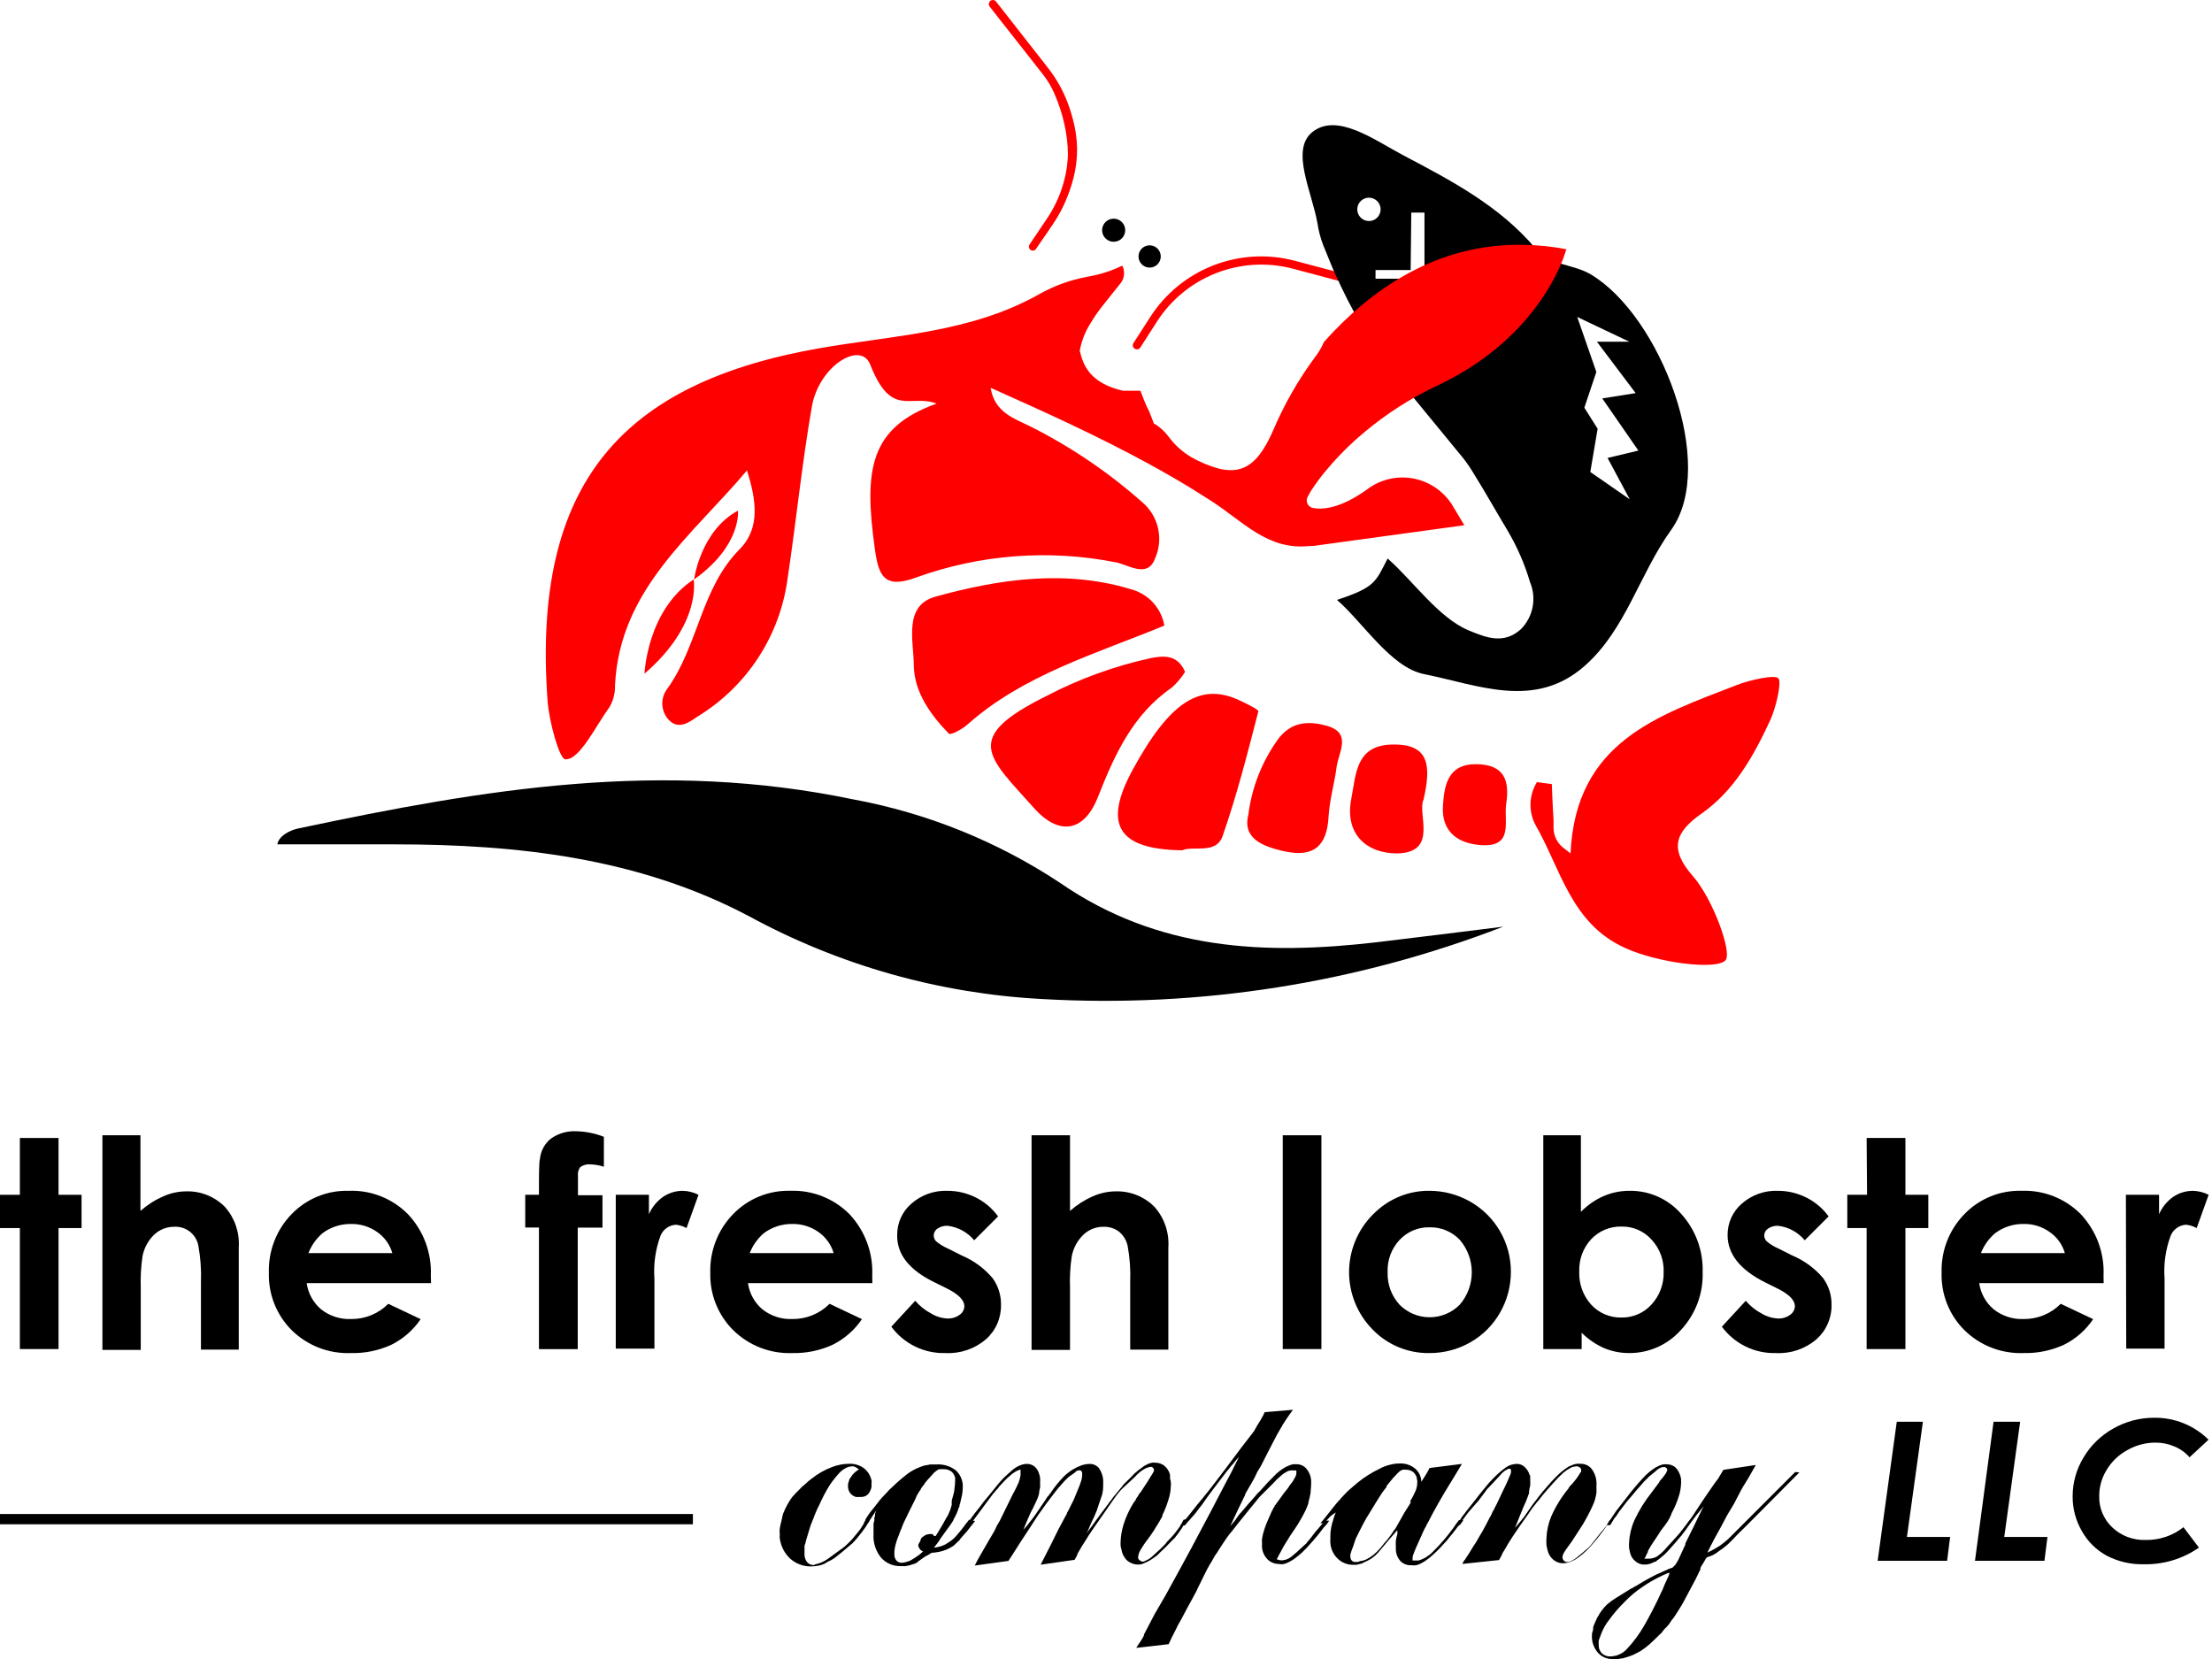 <svg xmlns="http://www.w3.org/2000/svg" fill="none" viewBox="0 0 120 90" height="90" width="120">
<g clip-path="url(#clip0_133_283)">
<path fill="black" d="M1.078 61.735H3.176V64.817H4.425V66.622H3.176V73.186H1.078V66.622H0V64.817H1.078V61.735Z"></path>
<path fill="black" d="M5.556 61.588H7.619V65.691C7.99 65.364 8.409 65.097 8.861 64.899C9.258 64.722 9.687 64.63 10.121 64.63C10.511 64.621 10.899 64.693 11.26 64.842C11.621 64.99 11.947 65.211 12.219 65.491C12.479 65.791 12.678 66.138 12.804 66.514C12.929 66.89 12.98 67.287 12.952 67.683V73.215H10.901V69.547C10.927 68.887 10.879 68.227 10.76 67.578C10.705 67.278 10.542 67.008 10.303 66.819C10.063 66.631 9.763 66.536 9.459 66.552C9.052 66.547 8.659 66.701 8.363 66.98C8.037 67.296 7.816 67.706 7.73 68.152C7.648 68.722 7.616 69.299 7.636 69.875V73.233H5.556V61.588Z"></path>
<path fill="black" d="M23.384 69.611H16.638C16.715 70.164 16.992 70.669 17.418 71.03C17.879 71.393 18.454 71.58 19.041 71.557C19.416 71.562 19.789 71.492 20.136 71.35C20.483 71.208 20.799 70.997 21.063 70.731L22.821 71.563C22.42 72.155 21.873 72.633 21.233 72.952C20.546 73.267 19.796 73.422 19.041 73.403C18.448 73.427 17.857 73.329 17.303 73.115C16.75 72.902 16.246 72.577 15.823 72.161C15.416 71.754 15.096 71.268 14.883 70.733C14.671 70.197 14.57 69.624 14.587 69.049C14.569 68.463 14.668 67.879 14.88 67.333C15.091 66.786 15.41 66.288 15.818 65.867C16.218 65.452 16.701 65.125 17.235 64.907C17.768 64.689 18.341 64.585 18.918 64.601C19.512 64.578 20.104 64.678 20.657 64.896C21.209 65.114 21.711 65.445 22.129 65.867C22.55 66.313 22.877 66.839 23.09 67.413C23.304 67.988 23.399 68.6 23.372 69.213L23.384 69.611ZM21.285 67.982C21.151 67.519 20.861 67.115 20.465 66.839C20.049 66.544 19.55 66.39 19.041 66.4C18.486 66.392 17.945 66.567 17.5 66.898C17.158 67.19 16.894 67.563 16.732 67.982H21.285Z"></path>
<path fill="black" d="M28.494 64.817H29.238C29.238 63.721 29.238 63.059 29.291 62.872C29.311 62.659 29.374 62.453 29.474 62.265C29.575 62.077 29.712 61.911 29.877 61.776C30.285 61.483 30.782 61.34 31.284 61.371C31.789 61.385 32.289 61.486 32.76 61.67V63.294C32.519 63.217 32.269 63.174 32.016 63.165C31.824 63.149 31.632 63.203 31.477 63.317C31.376 63.456 31.332 63.627 31.354 63.798V64.841H32.684V66.599H31.342V73.192H29.238V66.593H28.494V64.817Z"></path>
<path fill="black" d="M33.405 64.817H35.204V65.872C35.369 65.49 35.637 65.162 35.978 64.923C36.292 64.714 36.661 64.602 37.038 64.601C37.336 64.608 37.629 64.682 37.894 64.817L37.244 66.623C37.063 66.521 36.864 66.459 36.657 66.441C36.48 66.453 36.309 66.514 36.164 66.618C36.019 66.721 35.906 66.863 35.837 67.027C35.558 67.775 35.444 68.575 35.503 69.371V73.163H33.405V64.817Z"></path>
<path fill="black" d="M47.324 69.611H40.578C40.655 70.164 40.932 70.669 41.358 71.029C41.818 71.394 42.394 71.581 42.981 71.557C43.356 71.562 43.729 71.491 44.076 71.349C44.423 71.207 44.739 70.997 45.003 70.731L46.761 71.563C46.359 72.153 45.812 72.632 45.173 72.952C44.486 73.267 43.736 73.421 42.981 73.403C42.39 73.425 41.801 73.327 41.25 73.113C40.699 72.899 40.197 72.575 39.775 72.16C39.367 71.754 39.046 71.268 38.833 70.733C38.619 70.198 38.517 69.625 38.533 69.049C38.516 68.462 38.616 67.879 38.829 67.332C39.041 66.785 39.361 66.287 39.77 65.866C40.17 65.452 40.653 65.125 41.186 64.907C41.72 64.689 42.293 64.585 42.87 64.6C43.463 64.578 44.055 64.679 44.608 64.897C45.161 65.115 45.662 65.445 46.081 65.866C46.501 66.313 46.827 66.839 47.039 67.414C47.252 67.989 47.347 68.6 47.318 69.213L47.324 69.611ZM45.226 67.982C45.089 67.519 44.8 67.117 44.405 66.839C43.99 66.544 43.49 66.39 42.981 66.4C42.426 66.392 41.885 66.567 41.44 66.898C41.098 67.19 40.834 67.562 40.672 67.982H45.226Z"></path>
<path fill="black" d="M54.145 65.99L52.85 67.285C52.488 66.848 51.972 66.567 51.408 66.499C51.213 66.488 51.02 66.542 50.858 66.652C50.795 66.692 50.744 66.748 50.708 66.814C50.672 66.879 50.653 66.952 50.653 67.027C50.656 67.143 50.702 67.253 50.781 67.338C50.97 67.497 51.181 67.627 51.408 67.724L52.176 68.111C52.822 68.382 53.394 68.802 53.846 69.336C54.154 69.759 54.315 70.272 54.304 70.795C54.31 71.147 54.24 71.495 54.098 71.817C53.957 72.139 53.747 72.426 53.483 72.659C52.873 73.179 52.086 73.446 51.285 73.403C50.718 73.419 50.155 73.297 49.645 73.048C49.134 72.799 48.692 72.43 48.355 71.973L49.65 70.567C49.893 70.85 50.187 71.085 50.518 71.258C50.783 71.421 51.086 71.513 51.397 71.528C51.636 71.538 51.872 71.466 52.065 71.323C52.139 71.271 52.201 71.203 52.245 71.124C52.288 71.044 52.313 70.956 52.317 70.865C52.317 70.541 52.012 70.225 51.403 69.916L50.694 69.564C49.326 68.9 48.652 68.047 48.672 67.003C48.668 66.682 48.735 66.364 48.866 66.07C48.998 65.777 49.191 65.515 49.434 65.304C49.973 64.826 50.676 64.574 51.397 64.601C51.927 64.6 52.451 64.722 52.926 64.958C53.41 65.198 53.829 65.552 54.145 65.99Z"></path>
<path fill="black" d="M55.962 61.588H58.048V65.691C58.417 65.365 58.834 65.098 59.285 64.899C59.684 64.722 60.115 64.631 60.551 64.63C60.941 64.622 61.329 64.694 61.69 64.842C62.05 64.99 62.377 65.211 62.649 65.491C62.909 65.791 63.108 66.138 63.233 66.514C63.359 66.89 63.409 67.287 63.382 67.683V73.215H61.313V69.547C61.339 68.887 61.291 68.227 61.172 67.578C61.105 67.276 60.937 67.005 60.697 66.81C60.459 66.634 60.168 66.543 59.871 66.552C59.464 66.546 59.071 66.7 58.775 66.98C58.449 67.296 58.228 67.706 58.142 68.152C58.057 68.722 58.025 69.299 58.048 69.875V73.233H55.962V61.588Z"></path>
<path fill="black" d="M69.588 61.588H71.686V73.186H69.588V61.588Z"></path>
<path fill="black" d="M77.529 64.6C78.309 64.598 79.077 64.8 79.756 65.186C80.428 65.568 80.986 66.121 81.374 66.79C81.763 67.458 81.966 68.217 81.965 68.99C81.967 69.767 81.765 70.531 81.379 71.205C80.999 71.877 80.444 72.434 79.773 72.817C79.092 73.207 78.32 73.409 77.535 73.403C76.961 73.412 76.392 73.302 75.863 73.081C75.333 72.861 74.855 72.533 74.458 72.12C74.04 71.695 73.713 71.191 73.495 70.637C73.277 70.083 73.172 69.49 73.188 68.895C73.204 68.3 73.34 67.714 73.587 67.173C73.835 66.631 74.188 66.145 74.628 65.743C75.412 65.003 76.451 64.593 77.529 64.6ZM77.558 66.581C77.254 66.573 76.951 66.629 76.671 66.746C76.39 66.864 76.137 67.039 75.929 67.261C75.708 67.496 75.537 67.772 75.426 68.074C75.314 68.376 75.264 68.698 75.278 69.019C75.254 69.667 75.486 70.299 75.923 70.777C76.137 70.994 76.391 71.166 76.672 71.283C76.953 71.401 77.254 71.461 77.558 71.461C77.862 71.461 78.163 71.401 78.444 71.283C78.725 71.166 78.98 70.994 79.193 70.777C79.613 70.288 79.844 69.664 79.844 69.019C79.844 68.374 79.613 67.751 79.193 67.261C78.983 67.04 78.729 66.865 78.448 66.748C78.166 66.631 77.863 66.574 77.558 66.581Z"></path>
<path fill="black" d="M85.763 61.588V65.743C86.114 65.382 86.532 65.091 86.994 64.888C87.441 64.695 87.924 64.597 88.412 64.6C88.938 64.595 89.459 64.703 89.939 64.917C90.42 65.132 90.849 65.447 91.196 65.843C91.985 66.709 92.405 67.848 92.368 69.019C92.405 70.174 91.983 71.297 91.196 72.143C90.844 72.541 90.412 72.859 89.928 73.077C89.444 73.294 88.919 73.405 88.388 73.403C87.928 73.406 87.472 73.318 87.046 73.145C86.583 72.944 86.162 72.658 85.804 72.301V73.186H83.723V61.588H85.763ZM87.972 66.54C87.665 66.532 87.36 66.588 87.077 66.705C86.793 66.822 86.537 66.998 86.326 67.22C86.106 67.456 85.936 67.732 85.825 68.034C85.713 68.336 85.662 68.657 85.675 68.978C85.645 69.642 85.879 70.291 86.326 70.783C86.535 71.009 86.79 71.188 87.074 71.307C87.358 71.426 87.664 71.484 87.972 71.475C88.276 71.48 88.578 71.419 88.857 71.298C89.136 71.177 89.386 70.997 89.59 70.772C90.032 70.294 90.269 69.663 90.252 69.013C90.276 68.364 90.042 67.732 89.602 67.255C89.398 67.025 89.147 66.842 88.865 66.719C88.584 66.595 88.279 66.534 87.972 66.54Z"></path>
<path fill="black" d="M99.201 65.99L97.906 67.285C97.544 66.848 97.028 66.567 96.464 66.499C96.269 66.488 96.075 66.542 95.913 66.652C95.851 66.692 95.799 66.748 95.763 66.814C95.728 66.879 95.709 66.952 95.708 67.027C95.712 67.143 95.758 67.253 95.837 67.338C96.025 67.497 96.237 67.627 96.464 67.724L97.232 68.111C97.877 68.382 98.45 68.802 98.902 69.336C99.21 69.759 99.371 70.272 99.359 70.795C99.366 71.147 99.296 71.495 99.154 71.817C99.012 72.139 98.802 72.426 98.539 72.659C97.929 73.179 97.142 73.446 96.341 73.403C95.773 73.419 95.21 73.297 94.7 73.048C94.19 72.799 93.748 72.43 93.411 71.973L94.706 70.567C94.947 70.849 95.24 71.084 95.567 71.258C95.836 71.42 96.14 71.512 96.452 71.528C96.692 71.538 96.928 71.466 97.121 71.323C97.195 71.271 97.257 71.203 97.3 71.124C97.344 71.044 97.369 70.956 97.373 70.865C97.373 70.541 97.068 70.225 96.458 69.916L95.749 69.564C94.397 68.885 93.721 68.031 93.721 67.003C93.718 66.682 93.785 66.364 93.916 66.07C94.048 65.777 94.241 65.515 94.483 65.304C95.023 64.826 95.726 64.574 96.447 64.601C96.977 64.6 97.501 64.722 97.976 64.958C98.462 65.197 98.883 65.551 99.201 65.99Z"></path>
<path fill="black" d="M101.264 61.735H103.368V64.817H104.61V66.622H103.368V73.186H101.264V66.622H100.215V64.817H101.287L101.264 61.735Z"></path>
<path fill="black" d="M114.122 69.611H107.371C107.449 70.164 107.729 70.669 108.156 71.029C108.614 71.393 109.188 71.58 109.773 71.557C110.149 71.562 110.521 71.492 110.869 71.35C111.216 71.208 111.531 70.997 111.795 70.731L113.553 71.563C113.155 72.154 112.609 72.633 111.971 72.952C111.284 73.266 110.535 73.421 109.779 73.403C109.188 73.425 108.597 73.327 108.045 73.113C107.493 72.9 106.99 72.575 106.568 72.16C106.16 71.754 105.84 71.268 105.627 70.732C105.415 70.197 105.314 69.624 105.331 69.049C105.313 68.462 105.413 67.878 105.625 67.331C105.837 66.784 106.158 66.286 106.568 65.866C106.967 65.452 107.448 65.125 107.981 64.907C108.514 64.689 109.087 64.585 109.662 64.6C110.257 64.577 110.85 64.678 111.404 64.896C111.957 65.114 112.46 65.444 112.879 65.866C113.299 66.313 113.625 66.839 113.838 67.414C114.05 67.989 114.145 68.6 114.116 69.213L114.122 69.611ZM112.018 67.982C111.885 67.517 111.595 67.113 111.198 66.839C110.785 66.543 110.287 66.388 109.779 66.4C109.225 66.391 108.683 66.566 108.238 66.898C107.894 67.189 107.628 67.562 107.464 67.982H112.018Z"></path>
<path fill="black" d="M115.329 64.817H117.128V65.872C117.293 65.49 117.561 65.162 117.902 64.923C118.218 64.713 118.589 64.601 118.969 64.601C119.264 64.609 119.555 64.683 119.818 64.817L119.168 66.623C118.988 66.521 118.788 66.459 118.582 66.441C118.404 66.453 118.233 66.514 118.088 66.618C117.944 66.721 117.83 66.863 117.761 67.027C117.482 67.775 117.368 68.575 117.427 69.371V73.163H115.347L115.329 64.817Z"></path>
<path fill="black" d="M47.288 80.377C47.288 80.322 47.276 80.268 47.253 80.219C47.186 79.983 47.041 79.777 46.843 79.633C46.61 79.472 46.329 79.393 46.046 79.41C45.731 79.413 45.419 79.475 45.126 79.592C44.733 79.74 44.365 79.95 44.036 80.213C43.915 80.299 43.801 80.395 43.696 80.5C43.557 80.606 43.43 80.726 43.315 80.858C43.218 80.948 43.126 81.044 43.04 81.145L42.969 81.221C42.785 81.478 42.632 81.755 42.512 82.047C42.487 82.097 42.469 82.15 42.459 82.205L42.383 82.551C42.349 82.674 42.321 82.8 42.301 82.926C42.29 83.024 42.29 83.122 42.301 83.219V83.325C42.295 83.36 42.295 83.395 42.301 83.43C42.35 83.87 42.558 84.277 42.887 84.573C43.193 84.837 43.585 84.981 43.989 84.977C44.127 84.978 44.264 84.964 44.399 84.936C44.537 84.912 44.67 84.864 44.792 84.796L44.856 84.755L44.921 84.714C45.061 84.657 45.193 84.582 45.313 84.491C45.431 84.385 45.607 84.268 45.8 84.098C45.993 83.928 46.116 83.835 46.263 83.706C46.407 83.555 46.542 83.397 46.667 83.231C46.761 83.114 46.849 82.997 46.931 82.879C46.975 82.82 47.014 82.757 47.048 82.692L47.124 82.575L47.166 82.498L46.943 82.469V82.51L46.849 82.68C46.849 82.68 46.808 82.733 46.796 82.756C46.741 82.852 46.681 82.944 46.615 83.032C46.48 83.19 46.363 83.348 46.234 83.495C46.105 83.641 45.97 83.77 45.823 83.899L45.771 83.94L44.903 84.573C44.801 84.646 44.691 84.707 44.575 84.755C44.453 84.809 44.325 84.849 44.194 84.872C44.194 84.872 44.194 84.872 44.194 84.901H44.13C44.064 84.902 43.999 84.888 43.939 84.861C43.879 84.834 43.826 84.793 43.784 84.743C43.685 84.614 43.635 84.454 43.643 84.292V84.216C43.639 84.202 43.639 84.188 43.643 84.174V84.139C43.648 84.069 43.648 83.999 43.643 83.928C43.643 83.876 43.643 83.811 43.684 83.758C43.709 83.623 43.744 83.49 43.79 83.36C43.831 83.231 43.884 83.049 43.948 82.838C44.013 82.627 44.106 82.457 44.171 82.252C44.246 82.051 44.334 81.856 44.434 81.666C44.603 81.282 44.799 80.91 45.02 80.553C45.183 80.315 45.363 80.09 45.56 79.879C45.659 79.779 45.774 79.696 45.9 79.633C45.992 79.583 46.094 79.555 46.199 79.551C46.272 79.536 46.347 79.551 46.41 79.592C46.478 79.626 46.541 79.669 46.597 79.721C46.515 79.761 46.44 79.814 46.374 79.879C46.289 79.949 46.218 80.035 46.163 80.131L46.081 80.248C46.072 80.288 46.06 80.327 46.046 80.365C46.03 80.409 46.016 80.454 46.005 80.5V80.617C45.999 80.737 46.03 80.855 46.093 80.957C46.157 81.056 46.248 81.134 46.357 81.18C46.382 81.195 46.41 81.205 46.439 81.209C46.46 81.214 46.482 81.214 46.503 81.209C46.524 81.215 46.547 81.215 46.568 81.209H46.65C46.772 81.221 46.895 81.195 47.001 81.133C47.105 81.062 47.183 80.959 47.224 80.84C47.249 80.79 47.267 80.737 47.277 80.682C47.283 80.617 47.283 80.553 47.277 80.488C47.285 80.452 47.289 80.414 47.288 80.377Z"></path>
<path fill="black" d="M52.61 82.452H52.569C52.548 82.471 52.531 82.492 52.516 82.516C52.504 82.541 52.486 82.563 52.463 82.581C52.252 82.874 52.071 83.096 51.913 83.278C51.779 83.441 51.618 83.579 51.438 83.688C51.33 83.765 51.211 83.826 51.086 83.87C50.949 83.915 50.807 83.946 50.664 83.964L50.916 83.635L51.022 83.465L51.385 82.961C51.479 82.844 51.543 82.739 51.608 82.651C51.674 82.561 51.727 82.463 51.766 82.358C51.795 82.324 51.817 82.284 51.83 82.241L51.901 82.1C51.914 82.069 51.926 82.038 51.936 82.006C51.954 81.973 51.968 81.938 51.977 81.901C51.977 81.848 52.018 81.795 52.041 81.742C52.065 81.69 52.041 81.625 52.082 81.573C52.123 81.403 52.159 81.256 52.188 81.115C52.212 80.984 52.226 80.851 52.229 80.717C52.242 80.539 52.215 80.361 52.149 80.195C52.083 80.03 51.98 79.881 51.848 79.762C51.551 79.535 51.183 79.423 50.811 79.445H50.465C50.417 79.451 50.37 79.461 50.324 79.474L50.125 79.51C50.066 79.535 50.005 79.557 49.943 79.574C49.695 79.665 49.46 79.789 49.246 79.943C48.924 80.193 48.617 80.461 48.326 80.746C48.326 80.746 48.291 80.787 48.261 80.799C48.236 80.821 48.215 80.847 48.197 80.875C48.08 80.992 47.962 81.127 47.828 81.268C47.693 81.408 47.552 81.625 47.359 81.854C47.236 81.994 47.16 82.112 47.107 82.182C47.054 82.252 47.031 82.311 47.001 82.352L46.949 82.428V82.469L46.855 82.639H47.078L47.154 82.522L47.535 81.936C47.526 81.972 47.514 82.007 47.499 82.041C47.482 82.067 47.472 82.098 47.47 82.129C47.467 82.164 47.467 82.2 47.47 82.235C47.46 82.271 47.446 82.306 47.429 82.34C47.436 82.397 47.436 82.454 47.429 82.51C47.407 82.561 47.394 82.614 47.388 82.668C47.388 82.75 47.388 82.815 47.388 82.891V83.219C47.357 83.684 47.504 84.142 47.798 84.503C47.928 84.649 48.088 84.765 48.267 84.844C48.446 84.923 48.64 84.962 48.836 84.96C48.883 84.965 48.93 84.965 48.976 84.96C49.029 84.966 49.082 84.966 49.135 84.96C49.261 84.942 49.384 84.91 49.504 84.866C49.576 84.847 49.647 84.822 49.715 84.79L49.844 84.684L50.201 84.432L50.33 84.368L50.541 84.239C50.75 84.227 50.956 84.192 51.157 84.133C51.365 84.068 51.563 83.971 51.742 83.846C51.795 83.794 51.848 83.753 51.895 83.7L52.053 83.553L52.123 83.448L52.463 83.067L52.739 82.715L52.897 82.516L52.61 82.452ZM50.547 83.219H50.494C50.408 83.218 50.323 83.231 50.242 83.26C50.16 83.296 50.085 83.346 50.02 83.407L49.984 83.442C49.973 83.454 49.963 83.468 49.955 83.483C49.955 83.483 49.955 83.483 49.955 83.518C49.931 83.566 49.909 83.615 49.891 83.665C49.859 83.708 49.833 83.755 49.814 83.805C49.815 83.887 49.844 83.966 49.897 84.028C49.939 84.093 50.004 84.141 50.078 84.163C50.025 84.216 49.949 84.28 49.855 84.356C49.762 84.432 49.621 84.514 49.451 84.62C49.281 84.725 49.293 84.684 49.199 84.725C49.119 84.753 49.037 84.77 48.953 84.778H48.9C48.85 84.778 48.801 84.767 48.756 84.747C48.711 84.727 48.67 84.698 48.636 84.661C48.596 84.615 48.564 84.561 48.544 84.503C48.524 84.444 48.516 84.383 48.519 84.321V84.175C48.529 84.046 48.55 83.918 48.584 83.794C48.633 83.609 48.695 83.429 48.771 83.254L48.806 83.155L48.847 83.049L48.889 82.956C48.898 82.924 48.91 82.892 48.924 82.862L49.006 82.651L49.322 81.994L49.65 81.338L49.738 81.133L49.832 80.975C49.858 80.92 49.894 80.87 49.938 80.828C49.938 80.775 49.99 80.723 50.014 80.682C50.044 80.635 50.08 80.592 50.119 80.553C50.142 80.507 50.17 80.464 50.201 80.424L50.289 80.318L50.67 79.896C50.744 79.828 50.825 79.768 50.91 79.715C50.935 79.709 50.961 79.705 50.986 79.703C51.025 79.697 51.065 79.697 51.104 79.703H51.157H51.221C51.327 79.702 51.432 79.728 51.526 79.779C51.617 79.82 51.691 79.89 51.737 79.978C51.767 80.033 51.792 80.09 51.813 80.148C51.82 80.222 51.82 80.297 51.813 80.371C51.81 80.507 51.798 80.642 51.778 80.775C51.778 80.934 51.696 81.145 51.631 81.408C51.637 81.43 51.637 81.452 51.631 81.473C51.63 81.49 51.63 81.508 51.631 81.526C51.625 81.543 51.625 81.561 51.631 81.578C51.631 81.608 51.631 81.619 51.631 81.643C51.59 81.76 51.567 81.883 51.526 81.971C51.485 82.059 51.45 82.159 51.408 82.235L51.356 82.311L51.092 82.786L50.764 83.325H50.711C50.694 83.319 50.675 83.319 50.658 83.325C50.654 83.298 50.64 83.273 50.62 83.254C50.6 83.235 50.574 83.223 50.547 83.219Z"></path>
<path fill="black" d="M64.202 82.451L64.161 82.534L64.097 82.662C64.055 82.717 64.02 82.776 63.991 82.838C63.909 82.938 63.821 83.073 63.716 83.202C63.61 83.331 63.475 83.477 63.305 83.647C63.272 83.7 63.232 83.749 63.188 83.794C63.142 83.834 63.099 83.877 63.059 83.922L62.954 84.028L62.479 84.462C62.414 84.519 62.344 84.568 62.268 84.608L62.045 84.714H62.004C61.941 84.715 61.881 84.692 61.834 84.649C61.788 84.62 61.754 84.574 61.741 84.52V84.491C61.75 84.357 61.79 84.226 61.858 84.11C61.996 83.873 62.151 83.646 62.321 83.43C62.349 83.397 62.374 83.362 62.397 83.325L62.479 83.207C62.564 83.089 62.643 82.966 62.713 82.838C62.807 82.709 62.883 82.551 62.989 82.381C63.094 82.211 63.042 82.246 63.065 82.182C63.1 82.117 63.131 82.051 63.159 81.983C63.269 81.728 63.361 81.465 63.434 81.197C63.485 81.006 63.512 80.809 63.516 80.611C63.528 80.547 63.528 80.482 63.516 80.418C63.514 80.35 63.501 80.282 63.475 80.219C63.478 80.18 63.478 80.141 63.475 80.102C63.469 80.07 63.469 80.039 63.475 80.008C63.426 79.812 63.315 79.638 63.159 79.51C63.019 79.404 62.848 79.349 62.672 79.351C62.612 79.343 62.551 79.343 62.491 79.351L62.303 79.404L62.204 79.457L62.11 79.504C62.084 79.523 62.056 79.541 62.028 79.556L61.963 79.609C61.816 79.707 61.676 79.817 61.547 79.937C61.401 80.084 61.219 80.283 60.961 80.523C60.897 80.617 60.815 80.711 60.727 80.816C60.639 80.922 60.516 81.063 60.381 81.233C60.365 81.261 60.348 81.289 60.328 81.315C60.307 81.332 60.291 81.354 60.281 81.379C60.281 81.379 60.24 81.432 60.211 81.455C60.196 81.484 60.178 81.511 60.158 81.537L59.777 82.047L59.519 82.393L59.267 82.745L58.939 83.19L59.015 83.049L59.191 82.633L59.361 82.276L59.437 82.094C59.454 82.06 59.467 82.025 59.478 81.989C59.508 81.959 59.508 81.924 59.519 81.883C59.648 81.514 59.742 81.238 59.795 81.068C59.83 80.919 59.847 80.765 59.848 80.611V80.518V80.283C59.828 80.051 59.747 79.829 59.613 79.638C59.55 79.566 59.471 79.508 59.383 79.47C59.295 79.431 59.2 79.413 59.103 79.416C58.968 79.419 58.834 79.441 58.705 79.48C58.532 79.542 58.365 79.621 58.207 79.715C58.022 79.827 57.851 79.961 57.697 80.113C57.445 80.377 57.216 80.661 57.011 80.963C57.011 80.963 57.011 81.004 56.976 81.016C56.941 81.027 56.976 81.057 56.935 81.057L56.894 81.121C56.894 81.121 56.894 81.162 56.841 81.174L56.724 81.356L56.437 81.778L56.15 82.2L56.015 82.381C55.95 82.475 55.868 82.563 55.792 82.668C55.716 82.774 55.622 82.879 55.517 82.985C55.569 82.856 55.622 82.739 55.663 82.633C55.704 82.528 55.751 82.422 55.792 82.329L55.909 82.065L56.027 81.842C56.132 81.619 56.214 81.461 56.267 81.332C56.315 81.227 56.35 81.117 56.372 81.004C56.372 80.887 56.407 80.781 56.425 80.688C56.43 80.6 56.43 80.512 56.425 80.424C56.431 80.342 56.431 80.26 56.425 80.178C56.414 80.102 56.396 80.028 56.372 79.955C56.331 79.8 56.243 79.661 56.12 79.556C56.006 79.464 55.863 79.415 55.716 79.416C55.623 79.415 55.529 79.428 55.441 79.457C55.339 79.49 55.24 79.533 55.148 79.586C55.009 79.67 54.882 79.771 54.767 79.885C54.556 80.064 54.36 80.26 54.181 80.471L53.706 81.057L53.512 81.291C53.394 81.424 53.284 81.566 53.184 81.713L52.88 82.094L52.698 82.34L52.633 82.434L52.475 82.645H52.669L52.856 82.41L53.12 82.053L53.471 81.578L53.852 81.068C53.879 81.029 53.91 80.993 53.946 80.963C53.976 80.931 54.001 80.895 54.022 80.858L54.116 80.77C54.149 80.731 54.179 80.69 54.204 80.647C54.456 80.371 54.638 80.178 54.79 80.06C54.895 79.959 55.014 79.873 55.142 79.803L55.247 79.762C55.283 79.741 55.323 79.727 55.364 79.721V79.773C55.364 79.773 55.364 79.773 55.364 79.826V80.037C55.342 80.171 55.307 80.302 55.259 80.43C55.188 80.576 55.101 80.787 54.942 81.063L54.532 81.901L54.245 82.487L54.075 82.78L53.946 83.055L53.6 83.641L53.132 84.456L53.014 84.667L52.88 84.93L54.708 84.678L55.048 84.151L55.364 83.653L55.95 82.762C56.161 82.434 56.32 82.176 56.449 82.012L56.765 81.567C57.117 81.109 57.351 80.781 57.539 80.582C57.673 80.421 57.818 80.268 57.972 80.125L58.289 79.902C58.33 79.867 58.365 79.826 58.406 79.797C58.453 79.778 58.502 79.766 58.553 79.762C58.576 79.76 58.599 79.764 58.62 79.774C58.641 79.783 58.66 79.797 58.675 79.814C58.701 79.863 58.713 79.918 58.711 79.972C58.708 80.071 58.697 80.169 58.675 80.266C58.634 80.407 58.585 80.546 58.529 80.682L58.242 81.379C58.172 81.508 58.107 81.643 58.054 81.748C58.005 81.861 57.948 81.971 57.884 82.076C57.881 82.115 57.867 82.151 57.843 82.182L57.791 82.27L57.48 82.856L57.427 82.95L57.005 83.805L56.783 84.239L56.454 84.884L58.295 84.62L58.4 84.438L58.476 84.251C58.541 84.133 58.623 84.016 58.687 83.887L58.898 83.559L59.08 83.266L59.355 82.862L59.865 82.129L60.076 81.825L60.369 81.403C60.475 81.244 60.574 81.115 60.668 80.998C60.749 80.896 60.837 80.8 60.932 80.711L61.565 80.125C61.717 79.945 61.899 79.795 62.104 79.68C62.209 79.623 62.325 79.587 62.444 79.574C62.49 79.58 62.532 79.603 62.561 79.638C62.576 79.655 62.587 79.675 62.594 79.696C62.601 79.717 62.604 79.739 62.602 79.762V79.797C62.562 79.885 62.513 79.97 62.456 80.049C62.391 80.166 62.233 80.418 61.998 80.77C61.957 80.822 61.934 80.875 61.905 80.916C61.873 80.962 61.838 81.005 61.799 81.045L61.723 81.18C61.689 81.221 61.658 81.264 61.629 81.309C61.629 81.362 61.577 81.403 61.553 81.455C61.512 81.49 61.48 81.535 61.459 81.584C61.243 81.939 61.072 82.319 60.949 82.715C60.853 83.021 60.8 83.338 60.791 83.659C60.791 83.735 60.791 83.805 60.791 83.87C60.801 83.927 60.814 83.984 60.832 84.04C60.866 84.273 60.975 84.49 61.143 84.655C61.306 84.796 61.514 84.874 61.729 84.878C61.812 84.878 61.895 84.866 61.975 84.843L62.25 84.719C62.377 84.659 62.497 84.584 62.608 84.497C62.724 84.425 62.829 84.336 62.919 84.233L63.247 83.922L63.511 83.647L63.751 83.407L63.786 83.354C63.849 83.285 63.905 83.21 63.956 83.131C64.065 82.987 64.163 82.834 64.249 82.674C64.266 82.656 64.278 82.634 64.284 82.61C64.284 82.581 64.325 82.569 64.337 82.539C64.349 82.51 64.337 82.504 64.337 82.475C64.337 82.446 64.337 82.422 64.378 82.41L64.202 82.451Z"></path>
<path fill="black" d="M71.844 82.504L71.727 82.674L71.346 83.12L71.041 83.518L70.924 83.647C70.924 83.647 70.883 83.7 70.859 83.741C70.826 83.763 70.795 83.789 70.766 83.817C70.467 84.104 70.227 84.315 70.057 84.45C69.925 84.556 69.767 84.623 69.6 84.643C69.549 84.649 69.498 84.649 69.447 84.643L69.26 84.591C69.303 84.519 69.343 84.445 69.377 84.368L69.5 84.145C69.594 83.96 69.697 83.78 69.811 83.606C69.916 83.419 70.051 83.225 70.191 83.02C70.39 82.733 70.57 82.434 70.731 82.123C70.833 81.936 70.917 81.74 70.983 81.537V81.496C71.031 81.325 71.07 81.151 71.1 80.975C71.1 80.828 71.129 80.682 71.129 80.564V80.471C71.149 80.192 71.063 79.916 70.889 79.697C70.823 79.614 70.74 79.547 70.644 79.501C70.549 79.456 70.444 79.432 70.338 79.433C70.273 79.433 70.221 79.433 70.156 79.433C70.084 79.448 70.013 79.47 69.945 79.498L69.764 79.574C69.713 79.61 69.661 79.641 69.605 79.668C69.479 79.75 69.359 79.842 69.248 79.943L68.779 80.418L68.328 80.916L68.24 80.992L68.017 81.256L67.724 81.584L67.466 81.889L67.214 82.176L66.992 82.493L66.74 82.791L67.203 81.807L67.554 81.086V81.045C67.847 80.535 68.058 80.195 68.14 79.996C68.222 79.797 68.334 79.656 68.398 79.539C68.662 79.011 68.885 78.59 69.043 78.279C69.201 77.968 69.347 77.693 69.488 77.464C69.524 77.421 69.552 77.371 69.57 77.318L69.646 77.201C69.728 77.083 69.793 76.96 69.869 76.861C69.945 76.761 70.039 76.609 70.145 76.48L68.609 76.609L68.515 76.808L68.398 77.013L68.205 77.329L68.017 77.658L67.337 78.537C66.693 79.404 66.236 80.008 65.943 80.389C65.65 80.77 65.433 81.045 65.251 81.268L64.976 81.596L64.513 82.182L64.237 82.522L64.044 82.756H64.097H64.278C64.278 82.756 64.319 82.715 64.331 82.686L64.847 82.1C64.976 81.918 65.093 81.772 65.198 81.643L65.503 81.209L65.843 80.752L66.288 80.166C66.435 79.984 66.552 79.808 66.681 79.668C66.707 79.625 66.739 79.585 66.775 79.551C66.798 79.509 66.83 79.473 66.868 79.445L67.038 79.234C67.103 79.17 67.156 79.088 67.22 79.023L66.804 79.861L66.447 80.535L65.661 82.041C64.829 83.618 64.266 84.667 63.95 85.235C63.633 85.804 63.399 86.232 63.229 86.548L62.643 87.556L62.057 88.675V88.728C62.004 88.836 61.943 88.94 61.875 89.039C61.811 89.144 61.717 89.261 61.641 89.396L63.399 89.197C63.534 88.904 63.639 88.681 63.716 88.541C63.792 88.4 63.85 88.277 63.897 88.171L64.085 87.843L64.454 87.146C64.606 86.87 64.729 86.659 64.806 86.501C64.876 86.385 64.936 86.263 64.987 86.138L65.474 85.153L65.526 85.059C65.567 84.995 65.591 84.942 65.62 84.89C65.65 84.837 65.685 84.784 65.726 84.72C65.767 84.655 65.855 84.497 65.919 84.38C65.996 84.278 66.066 84.173 66.13 84.063C66.288 83.811 66.435 83.6 66.54 83.442C66.631 83.308 66.731 83.181 66.839 83.061L67.185 82.616L67.367 82.393L67.812 81.842L67.906 81.725C68.035 81.567 68.14 81.45 68.216 81.344C68.293 81.239 68.392 81.145 68.468 81.069L69.055 80.483C69.188 80.331 69.333 80.19 69.488 80.061C69.578 79.977 69.678 79.906 69.787 79.85C69.85 79.807 69.922 79.781 69.998 79.773C70.076 79.765 70.155 79.765 70.233 79.773H70.326C70.333 79.808 70.333 79.844 70.326 79.879V79.973C70.305 80.056 70.269 80.135 70.221 80.207C70.163 80.327 70.088 80.437 69.998 80.535L69.857 80.746L69.646 81.01L69.266 81.537L69.225 81.59C69.225 81.59 69.225 81.625 69.172 81.655C69.119 81.684 69.172 81.719 69.131 81.748C69.09 81.778 69.066 81.866 69.025 81.93C68.984 81.995 68.961 82.059 68.92 82.153C68.767 82.493 68.662 82.739 68.591 82.967C68.532 83.137 68.489 83.311 68.463 83.489C68.457 83.551 68.457 83.614 68.463 83.677V83.805C68.458 83.829 68.458 83.853 68.463 83.876V83.952C68.488 84.207 68.605 84.444 68.791 84.62C68.951 84.766 69.16 84.845 69.377 84.843C69.471 84.864 69.569 84.864 69.664 84.843C69.765 84.817 69.861 84.778 69.951 84.725L70.098 84.643L70.215 84.567C70.366 84.457 70.511 84.337 70.649 84.21C70.795 84.069 70.977 83.882 71.199 83.624C71.293 83.507 71.399 83.401 71.504 83.266C71.61 83.131 71.709 83.002 71.815 82.862L71.973 82.692C72.026 82.622 72.067 82.557 72.108 82.493L71.844 82.504Z"></path>
<path fill="black" d="M79.205 82.463H79.152C79.099 82.528 79.047 82.592 78.994 82.668C78.941 82.745 78.888 82.815 78.842 82.891C78.506 83.356 78.131 83.791 77.722 84.192C77.512 84.409 77.25 84.569 76.96 84.655H76.79H76.632C76.632 84.655 76.632 84.655 76.632 84.602C76.629 84.596 76.627 84.589 76.627 84.582C76.627 84.575 76.629 84.568 76.632 84.561C76.638 84.522 76.638 84.483 76.632 84.444C76.647 84.417 76.657 84.387 76.662 84.356L76.697 84.263L76.802 83.999L76.96 83.647L77.054 83.436C77.107 83.331 77.148 83.225 77.195 83.12C77.242 83.014 77.288 82.92 77.341 82.832C77.365 82.796 77.383 82.757 77.394 82.715C77.414 82.679 77.435 82.644 77.459 82.61C77.617 82.293 77.804 81.953 78.009 81.584C78.215 81.215 78.507 80.729 78.888 80.113L79.31 79.416L77.552 79.638C77.488 79.773 77.412 79.902 77.341 80.019C77.271 80.137 77.183 80.272 77.107 80.389C77.105 80.251 77.074 80.116 77.015 79.991C76.957 79.867 76.872 79.757 76.767 79.668C76.538 79.48 76.248 79.382 75.952 79.392C75.774 79.39 75.597 79.412 75.425 79.457C75.22 79.504 75.023 79.579 74.839 79.68C74.421 79.88 74.028 80.128 73.667 80.418C73.52 80.535 73.38 80.664 73.221 80.799C73.063 80.934 72.917 81.098 72.747 81.279C72.705 81.337 72.658 81.389 72.606 81.438C72.561 81.497 72.512 81.554 72.46 81.608L71.78 82.463L71.633 82.633H71.868C71.941 82.513 72.029 82.403 72.131 82.305C72.231 82.204 72.345 82.119 72.471 82.053C72.436 82.109 72.41 82.17 72.395 82.235C72.369 82.3 72.348 82.366 72.331 82.434C72.28 82.579 72.241 82.728 72.213 82.879C72.186 83.022 72.173 83.168 72.172 83.313C72.172 83.378 72.172 83.448 72.172 83.512C72.165 83.577 72.165 83.641 72.172 83.706C72.194 84.038 72.343 84.349 72.588 84.573C72.806 84.777 73.093 84.89 73.391 84.89H73.602L73.796 84.837C73.832 84.835 73.868 84.825 73.901 84.808C73.936 84.796 73.967 84.778 73.995 84.755C74.164 84.691 74.324 84.604 74.47 84.497C74.58 84.417 74.68 84.325 74.769 84.222L75.401 83.471L75.519 83.337L75.806 83.008C75.806 83.008 75.806 83.049 75.806 83.061V83.102C75.806 83.131 75.806 83.143 75.806 83.167C75.811 83.184 75.811 83.202 75.806 83.219C75.77 83.337 75.743 83.456 75.724 83.577C75.718 83.686 75.718 83.796 75.724 83.905V84.034C75.724 84.276 75.814 84.51 75.976 84.69C76.052 84.767 76.144 84.826 76.245 84.865C76.346 84.903 76.454 84.92 76.562 84.913C76.649 84.924 76.738 84.924 76.826 84.913C76.921 84.89 77.014 84.854 77.101 84.808C77.268 84.719 77.425 84.612 77.57 84.491C77.838 84.266 78.089 84.022 78.32 83.758C78.436 83.644 78.541 83.521 78.636 83.389C78.754 83.26 78.859 83.114 78.976 82.967L79.07 82.838C79.105 82.795 79.144 82.756 79.187 82.721C79.187 82.721 79.187 82.721 79.217 82.721C79.234 82.678 79.26 82.638 79.293 82.604L79.387 82.475L79.205 82.463ZM76.544 81.496L76.175 82.082L76.028 82.346L75.782 82.78C75.736 82.875 75.677 82.964 75.607 83.043C75.522 83.179 75.43 83.311 75.331 83.436L75.226 83.571L75.108 83.7C74.981 83.872 74.842 84.034 74.692 84.186C74.582 84.293 74.463 84.389 74.335 84.474C74.249 84.527 74.162 84.576 74.071 84.62C73.972 84.659 73.867 84.685 73.76 84.696C73.725 84.723 73.682 84.737 73.637 84.737H73.538C73.499 84.739 73.46 84.733 73.424 84.719C73.387 84.705 73.354 84.683 73.327 84.655C73.298 84.618 73.277 84.576 73.264 84.531C73.252 84.485 73.25 84.438 73.257 84.391V84.309C73.274 84.278 73.288 84.245 73.297 84.21C73.297 84.157 73.35 84.063 73.403 83.905L73.549 83.471L73.743 83.079C73.807 82.944 73.878 82.815 73.954 82.668L74.124 82.358L74.305 82.065L74.663 81.479L74.991 80.963C75.067 80.858 75.138 80.77 75.202 80.688C75.267 80.606 75.202 80.647 75.202 80.635C75.437 80.342 75.595 80.148 75.7 80.049C75.772 79.965 75.851 79.886 75.935 79.814C75.984 79.78 76.037 79.753 76.093 79.732C76.153 79.721 76.215 79.721 76.275 79.732C76.385 79.731 76.494 79.757 76.591 79.808C76.693 79.863 76.772 79.953 76.814 80.061C76.833 80.078 76.848 80.1 76.855 80.125C76.85 80.146 76.85 80.168 76.855 80.189C76.867 80.228 76.877 80.267 76.884 80.307C76.89 80.355 76.89 80.404 76.884 80.453C76.882 80.598 76.852 80.741 76.796 80.875C76.708 81.077 76.606 81.273 76.492 81.461L76.544 81.496Z"></path>
<path fill="black" d="M87.515 82.463H87.334C87.304 82.516 87.269 82.557 87.24 82.61L87.204 82.686C87.204 82.715 87.175 82.727 87.175 82.739L86.794 83.202L86.425 83.671C86.349 83.776 86.267 83.858 86.202 83.934L85.968 84.134L85.927 84.175L85.481 84.538C85.429 84.579 85.372 84.615 85.312 84.644C85.245 84.682 85.174 84.713 85.101 84.737C85.091 84.74 85.081 84.74 85.071 84.737H85.019C84.956 84.738 84.895 84.715 84.849 84.673C84.802 84.627 84.771 84.568 84.761 84.503C84.763 84.404 84.794 84.309 84.849 84.227C84.913 84.11 85.06 83.911 85.282 83.606L85.323 83.542L85.851 82.727C86.048 82.401 86.226 82.065 86.384 81.719C86.5 81.484 86.576 81.23 86.607 80.969C86.615 80.926 86.615 80.883 86.607 80.84V80.565C86.615 80.512 86.615 80.459 86.607 80.406C86.594 80.132 86.493 79.869 86.32 79.656C86.246 79.575 86.155 79.51 86.054 79.468C85.953 79.425 85.843 79.406 85.734 79.41C85.667 79.404 85.601 79.404 85.534 79.41C85.463 79.421 85.392 79.439 85.323 79.463C85.287 79.485 85.247 79.503 85.206 79.516C85.164 79.526 85.124 79.543 85.089 79.568C84.901 79.687 84.725 79.822 84.561 79.973C84.302 80.222 84.057 80.486 83.829 80.764C83.805 80.779 83.787 80.802 83.776 80.828L83.723 80.881C83.699 80.896 83.681 80.919 83.671 80.945C83.66 80.972 83.642 80.994 83.618 81.01L83.471 81.198L83.143 81.625L82.674 82.299L82.452 82.575L82.188 82.885L82.633 81.784C82.751 81.537 82.815 81.367 82.856 81.262C82.897 81.156 82.921 81.074 82.95 81.01V80.969C82.95 80.822 82.991 80.694 83.014 80.588C83.019 80.496 83.019 80.404 83.014 80.312V80.143C83.014 80.09 83.014 80.049 82.979 80.008C82.926 79.834 82.825 79.68 82.686 79.562C82.575 79.464 82.43 79.412 82.282 79.416C82.174 79.418 82.068 79.436 81.965 79.469C81.843 79.513 81.728 79.576 81.625 79.656C81.473 79.767 81.328 79.889 81.192 80.019C81.033 80.166 80.887 80.324 80.734 80.494L80.283 81.045L79.955 81.467L79.527 82.006L79.475 82.082C79.399 82.17 79.328 82.262 79.263 82.358C79.263 82.399 79.211 82.44 79.181 82.475C79.144 82.548 79.101 82.619 79.053 82.686H79.199C79.316 82.504 79.422 82.358 79.486 82.27C79.551 82.182 79.615 82.1 79.668 82.03L80.066 81.573L80.184 81.444L80.6 80.893L80.653 80.811L81.063 80.377C81.192 80.231 81.285 80.131 81.338 80.078C81.391 80.025 81.432 79.984 81.455 79.943L81.637 79.785C81.677 79.773 81.713 79.751 81.743 79.721C81.784 79.721 81.807 79.68 81.848 79.68H81.883C81.883 79.68 81.883 79.68 81.924 79.68C81.936 79.683 81.946 79.69 81.953 79.7C81.96 79.709 81.965 79.72 81.965 79.732C81.985 79.83 81.97 79.931 81.924 80.019C81.871 80.148 81.754 80.442 81.543 80.858L81.203 81.578L81.057 81.86C81.057 81.895 81.022 81.936 80.992 81.977C80.978 82.014 80.961 82.049 80.94 82.082C80.94 82.118 80.899 82.159 80.887 82.2C80.875 82.241 80.846 82.276 80.822 82.317L80.547 82.844C80.453 83.014 80.365 83.184 80.26 83.342C80.153 83.545 80.034 83.741 79.902 83.928C79.785 84.128 79.668 84.321 79.533 84.514C79.508 84.567 79.475 84.614 79.433 84.655C79.394 84.715 79.359 84.778 79.328 84.843L81.321 84.632C81.35 84.584 81.378 84.535 81.403 84.485C81.432 84.44 81.457 84.393 81.479 84.345C81.479 84.304 81.52 84.263 81.531 84.222L81.608 84.104C81.743 83.858 81.901 83.594 82.094 83.307C82.288 83.02 82.557 82.622 82.909 82.135C82.95 82.071 83.002 82.006 83.044 81.936C83.085 81.867 83.132 81.803 83.184 81.743L83.319 81.573C83.36 81.512 83.407 81.455 83.46 81.403C83.764 81.004 84.046 80.694 84.274 80.442C84.44 80.252 84.616 80.072 84.802 79.902C84.927 79.797 85.062 79.704 85.206 79.627C85.297 79.581 85.397 79.555 85.499 79.551C85.528 79.544 85.558 79.544 85.587 79.551C85.62 79.56 85.652 79.573 85.681 79.592C85.722 79.617 85.755 79.653 85.775 79.697C85.78 79.744 85.78 79.791 85.775 79.838C85.771 79.847 85.771 79.858 85.775 79.867C85.775 79.867 85.775 79.867 85.745 79.867C85.681 79.981 85.611 80.09 85.534 80.195C85.458 80.301 85.376 80.395 85.288 80.5L85.171 80.617C85.135 80.663 85.104 80.712 85.077 80.764C84.704 81.218 84.394 81.721 84.157 82.258C83.996 82.641 83.907 83.05 83.893 83.466C83.887 83.579 83.887 83.692 83.893 83.805C83.91 83.916 83.933 84.026 83.964 84.134C84.013 84.324 84.122 84.495 84.274 84.62C84.419 84.741 84.602 84.807 84.79 84.808C84.901 84.8 85.011 84.783 85.118 84.755C85.24 84.712 85.357 84.659 85.47 84.597C85.743 84.415 85.995 84.203 86.22 83.964C86.557 83.595 86.869 83.203 87.152 82.792C87.204 82.715 87.257 82.633 87.31 82.569C87.344 82.536 87.37 82.496 87.386 82.452C87.413 82.427 87.437 82.4 87.457 82.37L87.515 82.463Z"></path>
<path fill="black" d="M97.39 79.855C95.814 81.426 93.962 83.29 93.874 83.372C93.76 83.491 93.636 83.601 93.505 83.7C93.374 83.809 93.233 83.906 93.083 83.987C92.935 84.076 92.782 84.156 92.626 84.227L92.796 83.882L93.006 83.477L93.346 82.862L93.704 82.188L94.055 81.602L94.085 81.549L94.425 80.893L94.559 80.653L94.835 80.207L95.005 79.908L95.251 79.475L93.493 79.738C93.387 79.92 93.311 80.049 93.258 80.131C93.216 80.212 93.162 80.287 93.1 80.354L92.942 80.576L92.626 81.033L92.391 81.379L92.139 81.76L91.811 82.258C91.751 82.351 91.684 82.439 91.612 82.522C91.547 82.627 91.453 82.733 91.348 82.879L91.09 83.208L90.891 83.43L90.404 83.964C90.26 84.14 90.093 84.296 89.906 84.427C89.776 84.509 89.626 84.553 89.473 84.556C89.43 84.561 89.386 84.561 89.344 84.556H89.209L89.291 84.409C89.31 84.359 89.331 84.31 89.355 84.263L89.396 84.21C89.402 84.189 89.402 84.166 89.396 84.145C89.478 83.999 89.566 83.846 89.672 83.688C89.777 83.53 89.936 83.307 90.117 83.014C90.264 82.833 90.381 82.663 90.463 82.545C90.544 82.421 90.612 82.29 90.668 82.153C90.666 82.148 90.665 82.143 90.665 82.138C90.665 82.133 90.666 82.128 90.668 82.124C90.836 81.822 90.972 81.504 91.073 81.174C91.147 80.955 91.188 80.726 91.195 80.494C91.205 80.446 91.205 80.396 91.195 80.348C91.202 80.305 91.202 80.261 91.195 80.219C91.161 80.001 91.065 79.798 90.92 79.633C90.856 79.57 90.78 79.52 90.696 79.487C90.613 79.454 90.523 79.438 90.434 79.439C90.373 79.434 90.312 79.434 90.252 79.439C90.187 79.448 90.124 79.466 90.064 79.492C90.029 79.492 89.988 79.533 89.947 79.545L89.818 79.609C89.585 79.752 89.373 79.926 89.185 80.125C88.835 80.497 88.507 80.888 88.201 81.297C88.019 81.52 87.849 81.754 87.662 81.989L87.31 82.516C87.281 82.569 87.246 82.61 87.216 82.663C87.201 82.689 87.183 82.715 87.163 82.739H87.345C87.379 82.706 87.405 82.666 87.421 82.622C87.445 82.599 87.463 82.57 87.474 82.54L87.562 82.393C87.591 82.345 87.626 82.302 87.668 82.264C87.778 82.084 87.902 81.911 88.037 81.748C88.195 81.53 88.365 81.32 88.547 81.121C88.734 80.899 88.886 80.711 89.021 80.57C89.132 80.429 89.256 80.297 89.391 80.178L89.455 80.107L89.836 79.797C89.897 79.727 89.973 79.673 90.059 79.639C90.109 79.606 90.168 79.587 90.229 79.586C90.27 79.586 90.293 79.586 90.305 79.586C90.319 79.585 90.333 79.589 90.346 79.596C90.358 79.603 90.368 79.614 90.375 79.627C90.39 79.632 90.404 79.64 90.415 79.651C90.426 79.662 90.435 79.676 90.439 79.691C90.451 79.722 90.451 79.755 90.439 79.785C90.417 79.85 90.385 79.911 90.346 79.967C90.251 80.106 90.145 80.237 90.029 80.359V80.389L89.619 80.94C89.241 81.412 88.921 81.927 88.664 82.475C88.494 82.86 88.397 83.274 88.377 83.694C88.371 83.786 88.371 83.878 88.377 83.969C88.389 84.055 88.406 84.139 88.429 84.222C88.467 84.416 88.576 84.589 88.734 84.708C88.868 84.821 89.039 84.882 89.215 84.878C89.314 84.879 89.413 84.866 89.508 84.837C89.596 84.796 89.689 84.772 89.783 84.72C89.796 84.724 89.811 84.724 89.824 84.72C89.861 84.678 89.905 84.642 89.953 84.614C90 84.584 90.043 84.549 90.082 84.509C90.252 84.382 90.407 84.237 90.545 84.075C90.703 83.905 90.908 83.671 91.172 83.354C91.213 83.314 91.248 83.268 91.278 83.219C91.311 83.182 91.342 83.143 91.371 83.102L91.881 82.393L92.051 82.17L92.198 81.989L92.42 81.713L92.174 82.211L91.87 82.838L91.436 83.718L91.424 83.805C91.242 84.198 91.125 84.462 91.061 84.591C90.996 84.72 90.944 84.802 90.891 84.884L90.733 85.042L90.586 85.095C90.545 85.095 90.492 85.13 90.439 85.159L90.258 85.235L90.059 85.329C89.865 85.405 89.666 85.511 89.473 85.616C89.279 85.722 89.027 85.868 88.752 86.038C88.686 86.064 88.625 86.1 88.57 86.144C88.504 86.17 88.441 86.203 88.382 86.243L87.638 86.706C87.47 86.809 87.311 86.927 87.163 87.058C87.099 87.14 87.017 87.204 86.964 87.281C86.897 87.36 86.836 87.444 86.783 87.533C86.758 87.56 86.74 87.592 86.73 87.626C86.719 87.656 86.7 87.682 86.677 87.703C86.624 87.808 86.572 87.914 86.536 88.007C86.494 88.09 86.459 88.176 86.431 88.265C86.431 88.359 86.431 88.441 86.39 88.517C86.368 88.589 86.358 88.665 86.361 88.74C86.349 89.077 86.466 89.406 86.689 89.66C86.788 89.771 86.91 89.859 87.046 89.918C87.183 89.977 87.331 90.005 87.48 90C87.575 90.012 87.672 90.012 87.767 90L88.054 89.959C88.229 89.912 88.401 89.855 88.57 89.789C88.711 89.725 88.857 89.642 89.004 89.566C89.175 89.456 89.338 89.332 89.49 89.197C89.648 89.051 89.83 88.881 90.041 88.67C90.067 88.641 90.096 88.615 90.129 88.594C90.148 88.57 90.166 88.544 90.182 88.517C90.232 88.46 90.281 88.401 90.328 88.341C90.366 88.311 90.401 88.278 90.434 88.242C90.459 88.202 90.49 88.166 90.527 88.136C90.563 88.084 90.604 88.013 90.645 87.96C90.672 87.909 90.708 87.861 90.75 87.82C90.879 87.65 91.008 87.439 91.154 87.204C91.301 86.97 91.459 86.665 91.653 86.296L91.981 85.681L92.245 85.142V85.06C92.286 84.978 92.333 84.9 92.385 84.825C92.438 84.731 92.491 84.655 92.543 84.55C92.596 84.444 92.796 84.433 92.913 84.368C93.035 84.309 93.15 84.234 93.253 84.145C93.424 84.035 93.587 83.912 93.739 83.776C93.897 83.63 94.067 83.448 94.266 83.237C94.303 83.213 94.333 83.181 94.354 83.143C94.384 83.143 96.112 81.385 97.613 79.879L97.39 79.855ZM90.522 85.487C90.493 85.564 90.457 85.639 90.416 85.71C90.406 85.761 90.383 85.809 90.352 85.851C90.337 85.902 90.315 85.952 90.287 85.997L90.211 86.197C90.189 86.255 90.161 86.312 90.129 86.367L89.936 86.783L89.619 87.415C89.461 87.714 89.326 87.966 89.209 88.166C88.943 88.634 88.623 89.069 88.254 89.461C88.132 89.597 87.979 89.702 87.808 89.766C87.743 89.801 87.671 89.823 87.597 89.83C87.528 89.846 87.457 89.856 87.386 89.859C87.219 89.872 87.053 89.82 86.923 89.713C86.862 89.658 86.814 89.591 86.781 89.516C86.747 89.442 86.73 89.361 86.73 89.279C86.724 89.186 86.724 89.091 86.73 88.998L86.876 88.605C86.979 88.341 87.121 88.094 87.298 87.873C87.549 87.525 87.83 87.2 88.136 86.9C88.429 86.593 88.756 86.32 89.109 86.085C89.458 85.845 89.827 85.635 90.211 85.458L90.393 85.376C90.451 85.346 90.515 85.328 90.58 85.323C90.558 85.377 90.539 85.432 90.522 85.487Z"></path>
<path fill="black" d="M102.899 77.13H104.317L103.45 83.378H105.794L105.63 84.673H101.862L102.899 77.13Z"></path>
<path fill="black" d="M108.15 77.13H109.592L108.73 83.378H111.074L110.91 84.673H107.142L108.15 77.13Z"></path>
<path fill="black" d="M119.812 78.103L118.781 79.058C118.559 78.802 118.28 78.601 117.966 78.472C117.637 78.33 117.282 78.258 116.923 78.261C116.393 78.262 115.871 78.402 115.411 78.666C114.946 78.915 114.558 79.286 114.286 79.738C114.021 80.164 113.881 80.655 113.882 81.156C113.872 81.475 113.931 81.791 114.053 82.085C114.175 82.379 114.359 82.644 114.591 82.862C114.832 83.09 115.117 83.267 115.428 83.384C115.739 83.501 116.07 83.554 116.402 83.542C117.145 83.556 117.87 83.312 118.453 82.85L119.291 83.958C118.418 84.565 117.376 84.881 116.314 84.86C115.607 84.879 114.907 84.718 114.28 84.391C113.719 84.084 113.256 83.625 112.944 83.067C112.608 82.493 112.434 81.839 112.44 81.174C112.44 80.434 112.642 79.709 113.026 79.076C113.415 78.416 113.974 77.872 114.643 77.499C115.321 77.111 116.089 76.908 116.87 76.913C117.415 76.906 117.956 77.008 118.461 77.212C118.966 77.416 119.426 77.719 119.812 78.103Z"></path>
<path fill="black" d="M81.549 50.272C73.592 53.345 65.07 54.684 56.554 54.198C50.968 53.908 45.519 52.368 40.608 49.691C34.647 46.544 28.078 45.806 21.414 45.806C19.287 45.806 17.154 45.806 15.044 45.806C15.132 45.325 15.753 45.032 16.181 44.944C26.372 42.782 35.884 41.2 46.298 43.368C50.292 44.107 54.097 45.642 57.486 47.881C62.825 51.573 68.621 51.819 74.686 51.116C76.978 50.846 79.258 50.553 81.549 50.272Z"></path>
<path fill="#FF0000" d="M85.2 46.298C85.476 40.221 89.965 38.82 94.22 37.162C94.894 36.898 96.3 36.576 96.482 36.804C96.663 37.033 96.335 38.416 96.042 39.055C95.14 41 94.102 42.876 92.309 44.136C90.844 45.161 90.551 46.07 91.852 47.546C92.889 48.718 93.985 51.649 93.61 52.094C93.124 52.639 89.918 52.241 88.13 51.414C85.2 50.072 84.661 47.095 83.272 44.704C83.095 44.347 83.012 43.951 83.03 43.553C83.049 43.156 83.168 42.769 83.378 42.43L84.186 42.536C84.186 42.536 84.233 43.831 84.28 44.493C84.28 44.651 84.28 44.804 84.28 44.95C84.286 45.149 84.335 45.345 84.424 45.523C84.513 45.701 84.64 45.858 84.796 45.982L85.2 46.298Z"></path>
<path fill="#FF0000" d="M63.165 33.938C59.361 35.503 55.511 36.611 52.469 39.318C52.188 39.565 51.555 39.904 51.473 39.799C50.471 38.767 49.598 37.543 49.574 36.107C49.574 34.794 48.988 32.86 50.746 32.368C54.263 31.395 57.931 30.867 61.553 32.028C61.967 32.175 62.335 32.429 62.618 32.764C62.901 33.1 63.09 33.505 63.165 33.938Z"></path>
<path fill="#FF0000" d="M64.29 36.452C64.089 36.767 63.847 37.053 63.569 37.302C61.459 38.756 60.463 40.947 59.572 43.215C58.763 45.284 57.345 45.231 56.126 43.872C53.583 41.024 52.159 40.039 56.777 37.753C58.562 36.819 60.464 36.13 62.432 35.702C63.112 35.573 63.88 35.485 64.29 36.452Z"></path>
<path fill="#FF0000" d="M64.132 46.128C60.615 46.081 59.836 44.716 61.453 41.75C63.469 38.052 65.128 36.986 67.279 38.011C67.636 38.181 68.293 38.492 68.263 38.597C67.677 40.877 67.091 43.169 66.318 45.378C65.96 46.363 64.712 45.864 64.132 46.128Z"></path>
<path fill="#FF0000" d="M67.724 44.182C67.908 42.742 68.442 41.368 69.277 40.18C69.992 39.148 70.959 39.09 71.967 39.371C73.374 39.764 72.606 40.819 72.506 41.633C72.407 42.448 72.125 43.391 72.073 44.323C71.985 45.87 71.287 46.521 69.728 46.193C68.439 45.917 67.396 45.466 67.724 44.182Z"></path>
<path fill="#FF0000" d="M77.23 43.368C76.861 44.13 78.062 46.251 75.794 46.298C74.153 46.298 72.928 45.267 73.309 43.321C73.567 42.002 73.538 40.391 75.589 40.391C77.535 40.367 77.646 41.539 77.23 43.368Z"></path>
<path fill="#FF0000" d="M81.707 43.632C81.573 44.581 82.153 46.011 80.26 45.841C78.947 45.718 78.197 45.009 78.279 43.714C78.349 42.629 78.531 41.451 80.066 41.457C81.602 41.463 81.912 42.325 81.707 43.632Z"></path>
<path fill="#FF0000" d="M53.864 0.539C60.68 6.482 58.447 10.449 56.208 13.432C59.068 9.488 58.435 4.888 53.864 0.539Z"></path>
<path fill="black" d="M60.416 13.116C60.762 13.116 61.043 12.835 61.043 12.489C61.043 12.142 60.762 11.862 60.416 11.862C60.07 11.862 59.789 12.142 59.789 12.489C59.789 12.835 60.07 13.116 60.416 13.116Z"></path>
<path fill="black" d="M62.368 14.517C62.701 14.517 62.971 14.246 62.971 13.913C62.971 13.58 62.701 13.309 62.368 13.309C62.034 13.309 61.764 13.58 61.764 13.913C61.764 14.246 62.034 14.517 62.368 14.517Z"></path>
<path fill="#FF0000" d="M56.038 13.597C55.995 13.596 55.952 13.584 55.915 13.561C55.891 13.545 55.87 13.525 55.854 13.501C55.838 13.477 55.827 13.45 55.822 13.421C55.816 13.393 55.816 13.364 55.822 13.335C55.828 13.307 55.84 13.28 55.857 13.257L56.788 11.873C57.59 10.693 57.994 9.289 57.944 7.863C57.893 6.437 57.39 5.065 56.507 3.944L53.688 0.358C53.654 0.31 53.639 0.252 53.647 0.194C53.655 0.136 53.684 0.084 53.729 0.047C53.752 0.029 53.777 0.016 53.804 0.008C53.832 0.001 53.861 -0.002 53.889 0.001C53.917 0.005 53.945 0.014 53.969 0.027C53.994 0.041 54.016 0.06 54.034 0.082L56.847 3.675C57.787 4.868 58.322 6.33 58.376 7.848C58.43 9.367 57.999 10.863 57.146 12.12L56.22 13.479C56.203 13.513 56.177 13.542 56.145 13.563C56.113 13.584 56.076 13.595 56.038 13.597Z"></path>
<path fill="#FF0000" d="M61.676 18.953C61.633 18.952 61.59 18.94 61.553 18.918C61.505 18.886 61.471 18.835 61.459 18.779C61.447 18.722 61.457 18.662 61.489 18.613L62.391 17.212C63.209 15.932 64.413 14.945 65.829 14.395C67.245 13.845 68.8 13.76 70.268 14.153L74.681 15.325C74.709 15.333 74.735 15.346 74.757 15.363C74.78 15.381 74.799 15.403 74.813 15.428C74.828 15.453 74.837 15.481 74.84 15.509C74.843 15.538 74.841 15.567 74.833 15.595C74.818 15.651 74.781 15.7 74.731 15.729C74.68 15.759 74.62 15.767 74.563 15.753L70.156 14.581C68.778 14.214 67.319 14.294 65.99 14.811C64.661 15.327 63.53 16.252 62.76 17.453L61.858 18.859C61.837 18.889 61.81 18.912 61.779 18.929C61.747 18.945 61.712 18.953 61.676 18.953Z"></path>
<path fill="black" d="M72.752 15.548C73.67 17.489 74.823 19.31 76.187 20.969L79.392 24.872C79.605 25.149 79.801 25.439 79.978 25.739C80.594 26.73 81.151 27.726 81.795 28.799C82.309 29.672 82.715 30.605 83.002 31.576C83.183 32.005 83.231 32.477 83.143 32.933C83.054 33.389 82.832 33.808 82.504 34.138C81.578 34.964 80.641 34.6 79.668 34.196C78.027 33.51 76.609 31.453 75.278 30.299C74.622 31.565 74.622 31.858 72.53 32.544C73.948 33.774 75.46 36.212 77.253 36.57C80.184 37.156 83.26 38.515 85.968 36.124C88.195 34.167 88.933 31.149 90.656 28.752C93.194 25.235 90.07 17.107 86.279 14.874C85.347 14.323 84.093 14.417 83.301 13.479C81.356 11.17 78.724 9.793 76.122 8.422C74.558 7.595 72.518 6.077 71.176 7.179C70.004 8.152 71.176 10.42 71.469 12.102C71.529 12.502 71.631 12.895 71.774 13.274L72.155 14.212L72.366 14.716L72.752 15.548ZM73.632 11.358C73.632 11.232 73.669 11.11 73.738 11.006C73.808 10.902 73.907 10.821 74.022 10.773C74.138 10.725 74.265 10.713 74.388 10.737C74.511 10.761 74.624 10.822 74.712 10.91C74.801 10.999 74.861 11.111 74.885 11.234C74.91 11.357 74.897 11.484 74.849 11.6C74.801 11.716 74.72 11.814 74.616 11.884C74.512 11.954 74.39 11.991 74.264 11.991C74.097 11.991 73.936 11.924 73.817 11.805C73.698 11.687 73.632 11.525 73.632 11.358ZM77.277 15.12H74.622V14.651H76.527L76.562 11.534H77.277V15.12ZM88.412 27.087L86.273 25.605L86.671 23.26L85.95 22.118L86.601 20.178L85.564 17.195L88.388 18.537H86.63L88.734 21.326L86.923 21.614L88.881 24.444L87.21 24.843L88.412 27.087Z"></path>
<path fill="#FF0000" d="M62.608 23.003H62.655C62.906 23.161 63.13 23.358 63.317 23.589L63.458 23.77C63.779 24.186 64.177 24.536 64.63 24.802C65.099 25.072 65.602 25.281 66.124 25.423C66.35 25.48 66.583 25.508 66.816 25.505C67.05 25.502 67.281 25.452 67.496 25.358C68.123 25.077 68.597 24.415 69.06 23.366C69.656 21.962 70.413 20.633 71.317 19.404C71.521 19.144 71.691 18.859 71.821 18.555C74.323 15.747 77.886 13.21 82.586 13.28C83.387 13.288 84.186 13.368 84.972 13.52C84.972 13.52 84.907 13.761 84.749 14.165C84.198 15.536 82.475 18.795 77.98 20.916C76.544 21.59 75.202 22.449 73.989 23.471C73.391 23.968 72.831 24.509 72.313 25.089L72.26 25.148L72.149 25.282L72.055 25.388L72.014 25.435C71.686 25.816 71.385 26.22 71.112 26.642C71.047 26.753 70.983 26.865 70.93 26.97C70.903 27.027 70.889 27.089 70.889 27.152C70.889 27.214 70.904 27.276 70.932 27.333C70.959 27.389 70.999 27.439 71.049 27.477C71.098 27.516 71.156 27.543 71.217 27.556C71.733 27.656 72.688 27.597 74.118 26.583L74.183 26.537L74.253 26.484C74.936 26.003 75.782 25.81 76.606 25.947C77.431 26.084 78.169 26.54 78.66 27.216C78.718 27.293 78.771 27.373 78.818 27.457L79.439 28.494L71.235 29.619H71.047C68.785 29.871 67.46 28.306 65.708 27.175L64.583 26.466C63.829 26.009 63.061 25.567 62.28 25.142C59.519 23.636 56.636 22.329 53.741 21.039C53.958 22.381 55.019 22.698 55.915 23.143C58.102 24.244 60.136 25.623 61.969 27.246C62.401 27.613 62.701 28.11 62.825 28.663C62.949 29.216 62.889 29.795 62.655 30.311C62.245 31.401 61.19 30.621 60.527 30.504C56.913 29.792 53.174 30.076 49.709 31.325C47.951 31.981 47.652 31.225 47.453 29.725C46.867 25.493 47.166 23.196 50.811 21.895C49.375 21.35 48.361 22.704 47.206 19.773C46.697 18.472 44.429 19.838 44.042 22.065C43.503 25.159 43.192 28.295 42.723 31.407C42.519 32.923 41.981 34.376 41.148 35.66C40.315 36.944 39.208 38.027 37.906 38.832C37.449 39.131 36.839 39.647 36.277 39.049C36.066 38.821 35.943 38.525 35.93 38.215C35.917 37.904 36.015 37.6 36.206 37.355C37.888 35.011 38.017 31.94 40.103 29.818C41.276 28.646 41.018 27.117 40.526 25.517C37.548 29.062 33.616 31.963 33.364 37.179C33.376 37.589 33.275 37.995 33.071 38.351C32.315 39.383 31.448 41.229 30.674 41.194C30.346 41.194 29.789 39.142 29.707 38.035C28.834 26.161 33.809 20.752 44.47 18.889C48.508 18.185 52.674 18.05 56.378 15.958C57.189 15.501 58.07 15.182 58.986 15.015C59.564 14.92 60.128 14.751 60.662 14.511L60.885 14.411C60.956 14.553 60.988 14.711 60.979 14.869C60.97 15.028 60.919 15.181 60.832 15.314L59.748 16.673C59.536 16.948 59.34 17.236 59.162 17.535C58.87 17.989 58.671 18.497 58.576 19.029C58.769 19.861 59.162 20.787 60.92 21.198H61.864L62.069 21.719C62.153 21.933 62.248 22.143 62.356 22.346L62.608 23.003Z"></path>
<path fill="#FF0000" d="M34.964 36.546C34.964 36.546 35.099 33.094 37.63 31.436C37.63 31.436 38.093 33.85 34.964 36.546Z"></path>
<path fill="#FF0000" d="M37.654 31.436C37.654 31.436 37.994 28.804 40.033 27.703C40.033 27.703 40.25 29.584 37.654 31.436Z"></path>
<path fill="black" d="M37.589 82.135H0V82.692H37.589V82.135Z"></path>
</g>
<defs>
<clipPath id="clip0_133_283">
<rect fill="white" height="90" width="119.818"></rect>
</clipPath>
</defs>
</svg>
